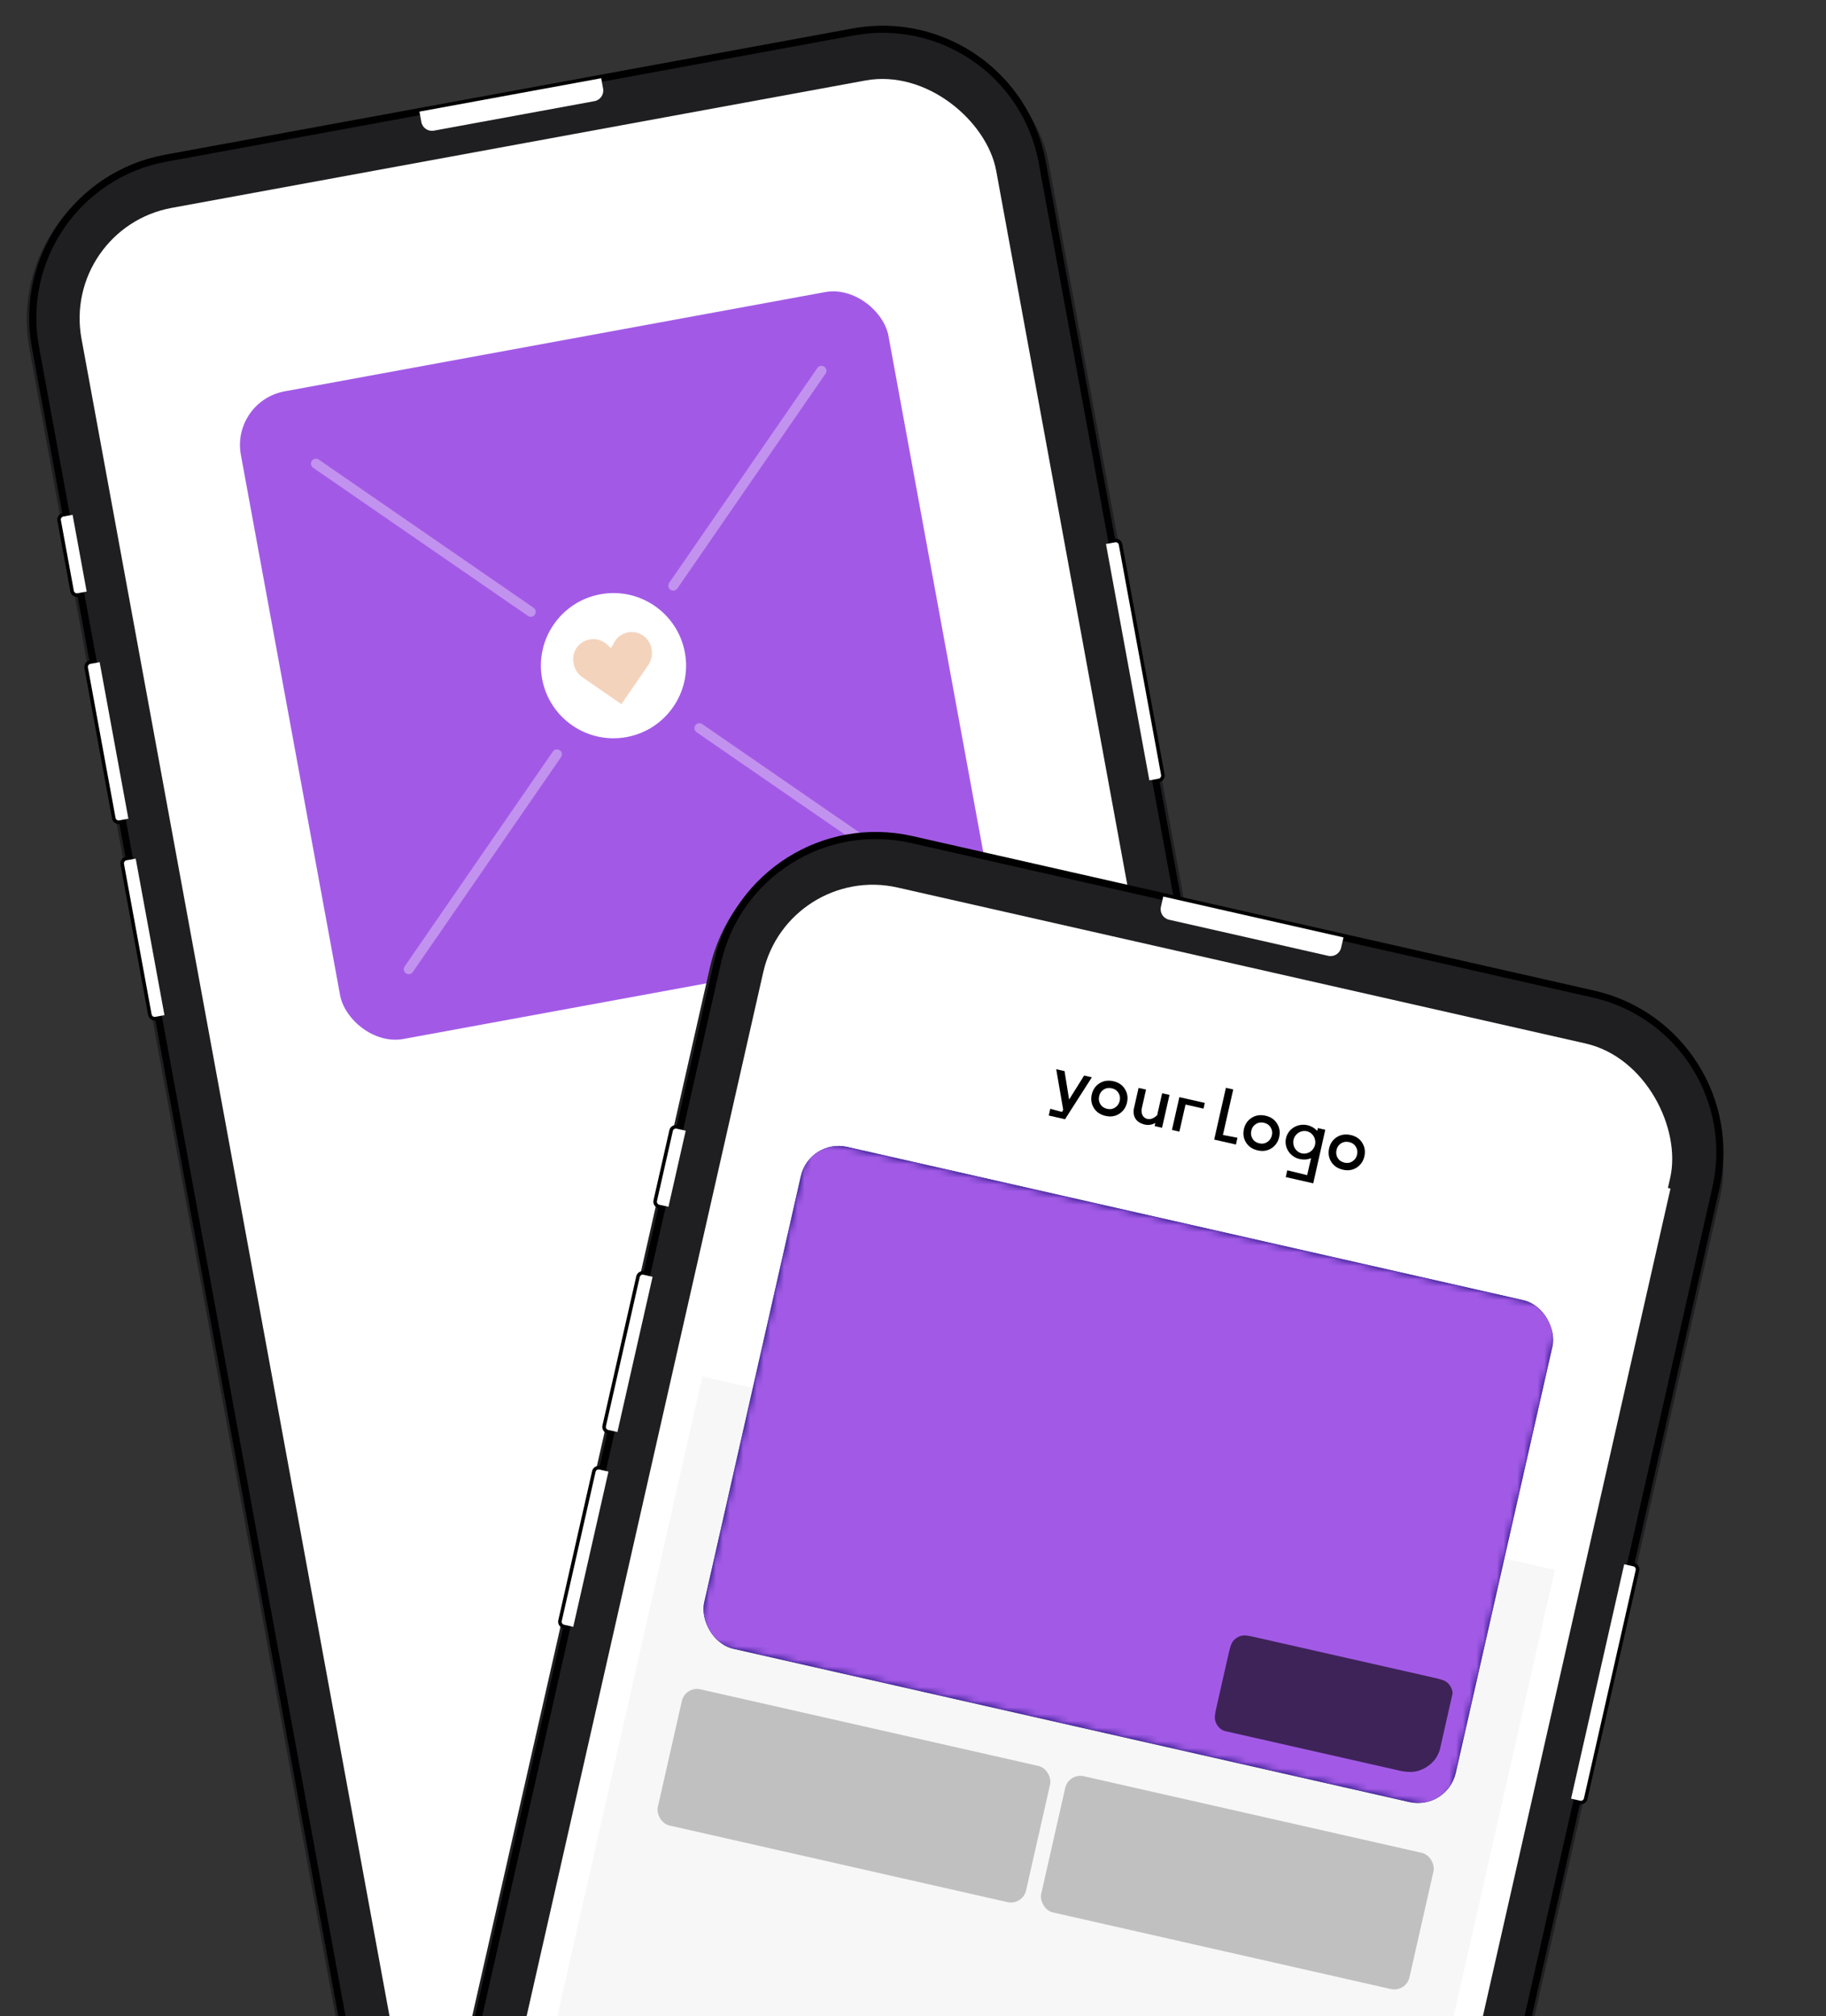 <?xml version="1.0" encoding="UTF-8"?> <svg xmlns="http://www.w3.org/2000/svg" width="269" height="297" viewBox="0 0 269 297" fill="none"><rect x="0" y="0" width="269" height="297" fill="#333333" stroke="none"/><rect y="27.789" width="152.633" height="309.403" rx="24" transform="rotate(-10.405 0 27.789)" fill="#1F1F22"></rect><mask id="path-2-outside-1_8_11791" maskUnits="userSpaceOnUse" x="-1.164" y="-1.008" width="208.62" height="333.88" fill="black"><rect fill="white" x="-1.164" y="-1.008" width="208.62" height="333.88"></rect><path fill-rule="evenodd" clip-rule="evenodd" d="M24.418 23.305C11.432 25.69 2.837 38.15 5.222 51.136L9.789 76.006L9.337 76.089C9.087 76.135 8.922 76.374 8.968 76.624L10.877 87.024C10.923 87.274 11.163 87.439 11.412 87.393L11.865 87.31L13.774 97.71L13.322 97.793C13.072 97.839 12.907 98.079 12.953 98.328L17.022 120.485C17.067 120.735 17.307 120.9 17.557 120.854L18.009 120.771L19.088 126.649L18.636 126.732C18.387 126.778 18.221 127.018 18.267 127.268L22.336 149.424C22.382 149.674 22.621 149.839 22.871 149.793L23.323 149.71L52.468 308.424C54.852 321.41 67.312 330.005 80.298 327.62L181.586 309.021C194.572 306.636 203.166 294.176 200.781 281.19L170.226 114.789L170.678 114.706C170.927 114.66 171.093 114.42 171.047 114.171L164.819 80.257C164.774 80.008 164.534 79.842 164.284 79.888L163.832 79.971L153.536 23.901C151.151 10.915 138.691 2.321 125.705 4.706L24.418 23.305Z"></path></mask><path d="M9.789 76.006L9.883 76.521L10.398 76.426L10.304 75.911L9.789 76.006ZM9.337 76.089L9.431 76.604L9.337 76.089ZM8.968 76.624L8.453 76.719L8.968 76.624ZM10.877 87.024L11.392 86.93L10.877 87.024ZM11.412 87.393L11.507 87.908L11.412 87.393ZM11.865 87.31L12.38 87.216L12.285 86.701L11.77 86.795L11.865 87.31ZM13.774 97.71L13.869 98.225L14.384 98.13L14.289 97.615L13.774 97.71ZM13.322 97.793L13.417 98.308L13.322 97.793ZM12.953 98.328L12.438 98.423L12.953 98.328ZM17.022 120.485L17.537 120.39L17.022 120.485ZM18.009 120.771L18.524 120.677L18.429 120.162L17.915 120.256L18.009 120.771ZM19.088 126.649L19.183 127.164L19.698 127.07L19.603 126.555L19.088 126.649ZM23.323 149.71L23.838 149.616L23.744 149.101L23.229 149.196L23.323 149.71ZM52.468 308.424L52.982 308.33L52.468 308.424ZM80.298 327.62L80.204 327.105L80.298 327.62ZM181.586 309.021L181.68 309.536L181.586 309.021ZM200.781 281.19L200.267 281.284L200.781 281.19ZM170.226 114.789L170.131 114.274L169.616 114.369L169.711 114.883L170.226 114.789ZM163.832 79.971L163.317 80.066L163.412 80.581L163.927 80.486L163.832 79.971ZM153.536 23.901L154.051 23.807L153.536 23.901ZM5.737 51.041C3.405 38.34 11.81 26.152 24.512 23.82L24.323 22.79C11.053 25.227 2.27 37.96 4.707 51.23L5.737 51.041ZM10.304 75.911L5.737 51.041L4.707 51.23L9.274 76.1L10.304 75.911ZM9.431 76.604L9.883 76.521L9.694 75.491L9.242 75.574L9.431 76.604ZM9.482 76.529C9.489 76.564 9.466 76.597 9.431 76.604L9.242 75.574C8.708 75.672 8.355 76.184 8.453 76.719L9.482 76.529ZM11.392 86.93L9.482 76.529L8.453 76.719L10.362 87.119L11.392 86.93ZM11.318 86.878C11.353 86.872 11.386 86.895 11.392 86.93L10.362 87.119C10.46 87.653 10.973 88.006 11.507 87.908L11.318 86.878ZM11.77 86.795L11.318 86.878L11.507 87.908L11.959 87.825L11.77 86.795ZM14.289 97.615L12.38 87.216L11.35 87.405L13.259 97.805L14.289 97.615ZM13.417 98.308L13.869 98.225L13.68 97.195L13.228 97.278L13.417 98.308ZM13.468 98.234C13.474 98.268 13.451 98.302 13.417 98.308L13.228 97.278C12.694 97.376 12.34 97.889 12.438 98.423L13.468 98.234ZM17.537 120.39L13.468 98.234L12.438 98.423L16.507 120.58L17.537 120.39ZM17.462 120.339C17.497 120.333 17.53 120.356 17.537 120.39L16.507 120.58C16.605 121.114 17.117 121.467 17.651 121.369L17.462 120.339ZM17.915 120.256L17.462 120.339L17.651 121.369L18.104 121.286L17.915 120.256ZM19.603 126.555L18.524 120.677L17.494 120.866L18.573 126.744L19.603 126.555ZM18.731 127.247L19.183 127.164L18.994 126.135L18.542 126.218L18.731 127.247ZM18.782 127.173C18.788 127.208 18.765 127.241 18.731 127.247L18.542 126.218C18.008 126.316 17.654 126.828 17.752 127.362L18.782 127.173ZM22.851 149.33L18.782 127.173L17.752 127.362L21.821 149.519L22.851 149.33ZM22.776 149.279C22.811 149.272 22.844 149.295 22.851 149.33L21.821 149.519C21.919 150.053 22.431 150.406 22.965 150.308L22.776 149.279ZM23.229 149.196L22.776 149.279L22.965 150.308L23.418 150.225L23.229 149.196ZM52.982 308.33L23.838 149.616L22.808 149.805L51.953 308.519L52.982 308.33ZM80.204 327.105C67.502 329.437 55.315 321.032 52.982 308.33L51.953 308.519C54.389 321.789 67.123 330.572 80.393 328.135L80.204 327.105ZM181.491 308.506L80.204 327.105L80.393 328.135L181.68 309.536L181.491 308.506ZM200.267 281.284C202.599 293.986 194.193 306.173 181.491 308.506L181.68 309.536C194.951 307.099 203.733 294.366 201.296 281.095L200.267 281.284ZM169.711 114.883L200.267 281.284L201.296 281.095L170.74 114.694L169.711 114.883ZM170.583 114.191L170.131 114.274L170.32 115.304L170.772 115.221L170.583 114.191ZM170.532 114.265C170.526 114.231 170.549 114.197 170.583 114.191L170.772 115.221C171.306 115.123 171.66 114.61 171.562 114.076L170.532 114.265ZM164.305 80.352L170.532 114.265L171.562 114.076L165.334 80.163L164.305 80.352ZM164.379 80.403C164.344 80.409 164.311 80.387 164.305 80.352L165.334 80.163C165.236 79.629 164.724 79.275 164.19 79.373L164.379 80.403ZM163.927 80.486L164.379 80.403L164.19 79.373L163.737 79.456L163.927 80.486ZM153.021 23.996L163.317 80.066L164.347 79.877L154.051 23.807L153.021 23.996ZM125.8 5.221C138.501 2.888 150.689 11.294 153.021 23.996L154.051 23.807C151.614 10.536 138.881 1.754 125.611 4.191L125.8 5.221ZM24.512 23.82L125.8 5.221L125.611 4.191L24.323 22.79L24.512 23.82Z" fill="black" mask="url(#path-2-outside-1_8_11791)"></path><path d="M8.968 76.624C8.922 76.374 9.087 76.135 9.337 76.089L10.694 75.84L12.769 87.144L11.413 87.393C11.163 87.439 10.923 87.274 10.877 87.024L8.968 76.624Z" fill="white"></path><path d="M12.953 98.328C12.907 98.078 13.073 97.839 13.322 97.793L14.679 97.544L18.913 120.605L17.557 120.854C17.307 120.9 17.068 120.735 17.022 120.485L12.953 98.328Z" fill="white"></path><path d="M162.928 80.137L164.284 79.888C164.534 79.842 164.774 80.007 164.819 80.257L171.047 114.171C171.093 114.42 170.927 114.66 170.678 114.706L169.321 114.955L162.928 80.137Z" fill="white"></path><path d="M18.268 127.268C18.222 127.018 18.387 126.778 18.637 126.732L19.993 126.483L24.228 149.544L22.871 149.793C22.622 149.839 22.382 149.674 22.336 149.424L18.268 127.268Z" fill="white"></path><rect x="9.016" y="33.612" width="137.002" height="295.151" rx="16.55" transform="rotate(-10.405 9.016 33.612)" fill="white"></rect><path d="M61.79 16.442L88.566 11.526L88.847 13.057C89.005 13.917 88.435 14.743 87.575 14.901L63.916 19.246C63.055 19.404 62.229 18.834 62.071 17.973L61.79 16.442Z" fill="white"></path><rect x="34.033" y="59.098" width="96.996" height="96.996" rx="8.032" transform="rotate(-10.405 34.033 59.098)" fill="#A25AE6"></rect><path d="M134.688 129.097L103.038 107.268" stroke="white" stroke-opacity="0.34" stroke-width="1.46" stroke-linecap="round"></path><path d="M78.189 90.129L46.539 68.3" stroke="white" stroke-opacity="0.34" stroke-width="1.46" stroke-linecap="round"></path><path d="M60.215 142.772L82.044 111.123" stroke="white" stroke-opacity="0.34" stroke-width="1.46" stroke-linecap="round"></path><path d="M99.184 86.273L121.013 54.624" stroke="white" stroke-opacity="0.34" stroke-width="1.46" stroke-linecap="round"></path><circle cx="90.377" cy="98.06" r="10.694" transform="rotate(-10.405 90.377 98.06)" fill="white"></circle><g clip-path="url(#clip0_8_11791)"><path d="M85.793 99.764L91.537 103.726L95.499 97.982C95.966 97.305 96.144 96.471 95.996 95.663L95.971 95.527C95.676 93.919 94.133 92.856 92.526 93.151C91.642 93.313 90.879 93.868 90.454 94.66L90.02 95.467L89.329 94.867C88.65 94.278 87.74 94.029 86.856 94.192C85.248 94.487 84.185 96.029 84.48 97.637L84.505 97.773C84.653 98.581 85.117 99.297 85.793 99.764Z" fill="#F4D3BD"></path></g><rect x="110.098" y="118.183" width="152.633" height="309.403" rx="25" transform="rotate(12.772 110.098 118.183)" fill="#1F1F22"></rect><mask id="path-18-outside-2_8_11791" maskUnits="userSpaceOnUse" x="40.589" y="116.986" width="219.919" height="337.571" fill="black"><rect fill="white" x="40.589" y="116.986" width="219.919" height="337.571"></rect><path fill-rule="evenodd" clip-rule="evenodd" d="M134.309 123.671C121.433 120.752 108.628 128.824 105.709 141.701L100.119 166.361L99.671 166.259C99.423 166.203 99.177 166.358 99.121 166.606L96.783 176.918C96.727 177.166 96.882 177.412 97.13 177.468L97.578 177.57L95.241 187.882L94.792 187.78C94.545 187.724 94.299 187.879 94.242 188.127L89.262 210.097C89.206 210.344 89.361 210.591 89.609 210.647L90.057 210.748L88.736 216.577L88.288 216.475C88.04 216.419 87.794 216.575 87.738 216.822L82.757 238.792C82.701 239.04 82.857 239.286 83.104 239.342L83.553 239.444L47.878 396.819C44.959 409.695 53.032 422.5 65.908 425.418L166.341 448.185C179.217 451.104 192.022 443.032 194.941 430.155L232.343 265.158L232.791 265.26C233.039 265.316 233.285 265.161 233.341 264.913L240.964 231.286C241.02 231.038 240.865 230.792 240.617 230.736L240.169 230.634L252.772 175.037C255.691 162.161 247.619 149.356 234.742 146.438L134.309 123.671Z"></path></mask><path d="M134.309 123.671L134.193 124.182L134.309 123.671ZM100.119 166.361L100.004 166.871L100.514 166.987L100.63 166.476L100.119 166.361ZM99.671 166.259L99.555 166.77L99.671 166.259ZM99.121 166.606L98.61 166.49L99.121 166.606ZM96.783 176.918L97.294 177.034L96.783 176.918ZM97.578 177.57L98.089 177.686L98.205 177.175L97.694 177.059L97.578 177.57ZM95.241 187.882L95.125 188.392L95.636 188.508L95.751 187.998L95.241 187.882ZM94.792 187.78L94.908 187.27L94.792 187.78ZM89.609 210.647L89.725 210.136L89.609 210.647ZM90.057 210.748L90.568 210.864L90.684 210.353L90.173 210.238L90.057 210.748ZM88.736 216.577L88.62 217.088L89.131 217.203L89.247 216.693L88.736 216.577ZM88.288 216.475L88.403 215.965L88.288 216.475ZM83.553 239.444L84.063 239.559L84.179 239.049L83.668 238.933L83.553 239.444ZM232.343 265.158L232.459 264.648L231.948 264.532L231.832 265.042L232.343 265.158ZM240.169 230.634L239.658 230.519L239.543 231.029L240.053 231.145L240.169 230.634ZM252.772 175.037L253.283 175.153L252.772 175.037ZM234.742 146.438L234.858 145.927L234.742 146.438ZM106.22 141.816C109.075 129.222 121.599 121.327 134.193 124.182L134.425 123.16C121.267 120.178 108.182 128.427 105.199 141.585L106.22 141.816ZM100.63 166.476L106.22 141.816L105.199 141.585L99.609 166.245L100.63 166.476ZM99.555 166.77L100.004 166.871L100.235 165.85L99.787 165.749L99.555 166.77ZM99.632 166.722C99.624 166.756 99.59 166.777 99.555 166.77L99.787 165.749C99.257 165.628 98.73 165.96 98.61 166.49L99.632 166.722ZM97.294 177.034L99.632 166.722L98.61 166.49L96.273 176.802L97.294 177.034ZM97.246 176.958C97.28 176.965 97.302 177 97.294 177.034L96.273 176.802C96.153 177.332 96.485 177.859 97.014 177.979L97.246 176.958ZM97.694 177.059L97.246 176.958L97.014 177.979L97.463 178.08L97.694 177.059ZM95.751 187.998L98.089 177.686L97.068 177.454L94.73 187.766L95.751 187.998ZM94.677 188.291L95.125 188.392L95.356 187.371L94.908 187.27L94.677 188.291ZM94.753 188.243C94.745 188.277 94.711 188.299 94.677 188.291L94.908 187.27C94.379 187.15 93.852 187.482 93.732 188.011L94.753 188.243ZM89.773 210.212L94.753 188.243L93.732 188.011L88.752 209.981L89.773 210.212ZM89.725 210.136C89.759 210.144 89.781 210.178 89.773 210.212L88.752 209.981C88.632 210.511 88.964 211.037 89.493 211.157L89.725 210.136ZM90.173 210.238L89.725 210.136L89.493 211.157L89.942 211.259L90.173 210.238ZM89.247 216.693L90.568 210.864L89.547 210.633L88.225 216.461L89.247 216.693ZM88.172 216.986L88.62 217.088L88.852 216.067L88.403 215.965L88.172 216.986ZM88.248 216.938C88.24 216.972 88.206 216.994 88.172 216.986L88.403 215.965C87.874 215.845 87.347 216.177 87.227 216.706L88.248 216.938ZM83.268 238.908L88.248 216.938L87.227 216.706L82.247 238.676L83.268 238.908ZM83.22 238.831C83.254 238.839 83.276 238.873 83.268 238.908L82.247 238.676C82.127 239.206 82.459 239.732 82.989 239.852L83.22 238.831ZM83.668 238.933L83.22 238.831L82.989 239.852L83.437 239.954L83.668 238.933ZM48.389 396.934L84.063 239.559L83.042 239.328L47.368 396.703L48.389 396.934ZM66.024 424.908C53.429 422.053 45.534 409.529 48.389 396.934L47.368 396.703C44.385 409.861 52.634 422.946 65.792 425.929L66.024 424.908ZM166.457 447.674L66.024 424.908L65.792 425.929L166.225 448.696L166.457 447.674ZM194.43 430.039C191.575 442.634 179.051 450.529 166.457 447.674L166.225 448.696C179.384 451.678 192.469 443.429 195.451 430.271L194.43 430.039ZM231.832 265.042L194.43 430.039L195.451 430.271L232.854 265.274L231.832 265.042ZM232.907 264.749L232.459 264.648L232.227 265.669L232.676 265.77L232.907 264.749ZM232.831 264.797C232.839 264.763 232.873 264.741 232.907 264.749L232.676 265.77C233.205 265.89 233.732 265.558 233.852 265.029L232.831 264.797ZM240.454 231.17L232.831 264.797L233.852 265.029L241.475 231.402L240.454 231.17ZM240.502 231.247C240.467 231.239 240.446 231.205 240.454 231.17L241.475 231.402C241.595 230.872 241.263 230.345 240.733 230.225L240.502 231.247ZM240.053 231.145L240.502 231.247L240.733 230.225L240.285 230.124L240.053 231.145ZM252.261 174.922L239.658 230.519L240.68 230.75L253.283 175.153L252.261 174.922ZM234.627 146.948C247.221 149.803 255.116 162.327 252.261 174.922L253.283 175.153C256.265 161.995 248.016 148.91 234.858 145.927L234.627 146.948ZM134.193 124.182L234.627 146.948L234.858 145.927L134.425 123.16L134.193 124.182Z" fill="black" mask="url(#path-18-outside-2_8_11791)"></path><path d="M99.121 166.606C99.177 166.358 99.423 166.203 99.671 166.259L101.016 166.564L98.475 177.773L97.13 177.468C96.882 177.412 96.727 177.166 96.783 176.918L99.121 166.606Z" fill="white"></path><path d="M94.242 188.127C94.298 187.879 94.544 187.724 94.792 187.78L96.137 188.085L90.954 210.952L89.609 210.647C89.361 210.591 89.206 210.344 89.262 210.097L94.242 188.127Z" fill="white"></path><path d="M239.272 230.431L240.618 230.736C240.865 230.792 241.02 231.038 240.964 231.286L233.342 264.913C233.285 265.161 233.039 265.316 232.792 265.26L231.446 264.955L239.272 230.431Z" fill="white"></path><path d="M87.738 216.822C87.794 216.575 88.041 216.42 88.288 216.476L89.633 216.781L84.45 239.647L83.105 239.342C82.857 239.286 82.702 239.04 82.758 238.792L87.738 216.822Z" fill="white"></path><rect x="116.094" y="127.084" width="137.002" height="295.151" rx="16.55" transform="rotate(12.772 116.094 127.084)" fill="white"></rect><g clip-path="url(#clip1_8_11791)"><rect width="137.163" height="276.945" transform="translate(112.322 144.765) rotate(12.772)" fill="url(#paint0_linear_8_11791)"></rect><rect x="103.468" y="202.784" width="128.774" height="121.154" transform="rotate(12.772 103.468 202.784)" fill="#F7F7F7"></rect><g clip-path="url(#clip2_8_11791)"><rect x="100.952" y="248.347" width="55.624" height="20.573" rx="2.286" transform="rotate(12.772 100.952 248.347)" fill="#1F1F22" fill-opacity="0.25"></rect></g><g clip-path="url(#clip3_8_11791)"><rect x="157.43" y="261.15" width="55.624" height="20.573" rx="2.286" transform="rotate(12.772 157.43 261.15)" fill="#1F1F22" fill-opacity="0.25"></rect></g><path fill-rule="evenodd" clip-rule="evenodd" d="M117.721 174.372C118.419 171.294 121.48 169.364 124.558 170.062L224.136 192.635C227.214 193.332 229.144 196.393 228.446 199.471L214.717 260.036C214.019 263.114 210.959 265.044 207.88 264.346L108.302 241.773C105.224 241.075 103.294 238.014 103.992 234.936L117.721 174.372Z" fill="black" fill-opacity="0.01"></path><mask id="mask0_8_11791" style="mask-type:luminance" maskUnits="userSpaceOnUse" x="103" y="169" width="126" height="96"><path fill-rule="evenodd" clip-rule="evenodd" d="M117.721 174.372C118.419 171.294 121.48 169.364 124.558 170.062L224.136 192.635C227.214 193.332 229.144 196.393 228.446 199.471L214.717 260.036C214.019 263.114 210.959 265.044 207.88 264.346L108.302 241.773C105.224 241.075 103.294 238.014 103.992 234.936L117.721 174.372Z" fill="white"></path></mask><g mask="url(#mask0_8_11791)"> </g><g clip-path="url(#clip4_8_11791)"><rect x="119.237" y="167.684" width="113.534" height="75.817" transform="rotate(12.772 119.237 167.684)" fill="#05046A"></rect><mask id="mask1_8_11791" style="mask-type:luminance" maskUnits="userSpaceOnUse" x="102" y="167" width="128" height="100"><rect x="119.237" y="167.684" width="113.534" height="75.817" transform="rotate(12.772 119.237 167.684)" fill="white"></rect></mask><g mask="url(#mask1_8_11791)"><rect x="127.028" y="133.315" width="113.534" height="145.918" transform="rotate(12.772 127.028 133.315)" fill="#A25AE6"></rect></g></g><g clip-path="url(#clip5_8_11791)"><path opacity="0.615" d="M180.9 244.015C181.183 242.767 181.325 242.142 181.676 241.721C181.985 241.35 182.403 241.086 182.871 240.967C183.403 240.832 184.027 240.974 185.276 241.257L210.888 247.063C212.136 247.346 212.761 247.487 213.182 247.838C213.553 248.147 213.817 248.565 213.936 249.033C214.071 249.565 213.929 250.19 213.646 251.438L212.995 254.309C212.382 257.014 212.075 258.367 211.315 259.281C210.646 260.085 209.739 260.656 208.725 260.913C207.573 261.206 206.22 260.899 203.515 260.286L182.065 255.423C180.816 255.14 180.192 254.999 179.77 254.648C179.399 254.339 179.135 253.921 179.017 253.453C178.882 252.921 179.023 252.296 179.306 251.048L180.9 244.015Z" fill="black"></path></g><path fill-rule="evenodd" clip-rule="evenodd" d="M160.834 161.233C160.671 161.952 160.773 162.617 161.143 163.222L161.144 163.223C161.523 163.824 162.101 164.211 162.87 164.385C163.62 164.555 164.296 164.452 164.891 164.072L164.891 164.071C165.486 163.685 165.865 163.13 166.028 162.41C166.191 161.69 166.088 161.028 165.717 160.43C165.35 159.831 164.784 159.447 164.028 159.276C163.26 159.101 162.571 159.201 161.97 159.58L161.969 159.58C161.376 159.96 160.997 160.513 160.834 161.233ZM164.28 163.146L164.279 163.146C163.936 163.378 163.547 163.445 163.105 163.345C162.65 163.242 162.318 163.013 162.101 162.661C161.884 162.301 161.823 161.908 161.921 161.479C162.018 161.049 162.241 160.725 162.591 160.499C162.939 160.275 163.337 160.212 163.792 160.315C164.235 160.415 164.557 160.641 164.768 160.992L164.769 160.993C164.987 161.347 165.048 161.736 164.951 162.166C164.855 162.589 164.632 162.914 164.28 163.146Z" fill="black"></path><path fill-rule="evenodd" clip-rule="evenodd" d="M196.111 171.148L196.112 171.149C196.491 171.751 197.069 172.137 197.838 172.312C198.588 172.482 199.264 172.379 199.859 171.998L199.859 171.998C200.454 171.612 200.833 171.056 200.996 170.337C201.159 169.617 201.056 168.955 200.684 168.357C200.318 167.758 199.752 167.374 198.996 167.202C198.227 167.028 197.539 167.128 196.937 167.507L196.937 167.507C196.344 167.887 195.965 168.44 195.802 169.159C195.639 169.879 195.741 170.544 196.111 171.148ZM199.248 171.072L199.247 171.073C198.904 171.304 198.515 171.372 198.073 171.272C197.618 171.169 197.286 170.94 197.069 170.588C196.852 170.227 196.791 169.835 196.889 169.406C196.986 168.976 197.209 168.652 197.559 168.426C197.906 168.202 198.304 168.139 198.76 168.242C199.202 168.342 199.525 168.568 199.736 168.919L199.736 168.92C199.955 169.274 200.016 169.663 199.919 170.092C199.823 170.515 199.6 170.84 199.248 171.072Z" fill="black"></path><path d="M194.138 166.174L194.042 166.6C193.667 166.173 193.164 165.88 192.607 165.754C191.177 165.43 189.764 166.281 189.45 167.665C189.161 168.941 189.913 170.217 191.163 170.655C191.487 170.769 192.159 170.888 192.711 170.745C192.857 170.713 192.998 170.664 193.141 170.607L192.566 173.111L189.638 172.398L189.411 173.396L193.463 174.314L195.236 166.423L194.138 166.174ZM191.773 169.899C190.9 169.701 190.355 168.805 190.558 167.908C190.761 167.011 191.638 166.445 192.511 166.643C193.385 166.841 193.93 167.737 193.727 168.634C193.523 169.531 192.647 170.097 191.773 169.899Z" fill="black"></path><path fill-rule="evenodd" clip-rule="evenodd" d="M183.56 168.303L183.561 168.304C183.94 168.906 184.518 169.292 185.287 169.466C186.037 169.636 186.713 169.534 187.308 169.153L187.308 169.153C187.903 168.767 188.282 168.211 188.445 167.491C188.608 166.772 188.505 166.11 188.134 165.511C187.767 164.913 187.201 164.529 186.445 164.357C185.677 164.183 184.988 164.282 184.387 164.661L184.386 164.662C183.793 165.041 183.414 165.594 183.251 166.314C183.088 167.034 183.19 167.699 183.56 168.303ZM186.697 168.227L186.696 168.228C186.353 168.459 185.964 168.527 185.522 168.427C185.067 168.324 184.735 168.095 184.518 167.743C184.301 167.382 184.24 166.99 184.338 166.56C184.435 166.131 184.658 165.806 185.008 165.581C185.356 165.357 185.754 165.293 186.209 165.397C186.652 165.497 186.974 165.723 187.185 166.074L187.186 166.075C187.404 166.429 187.465 166.818 187.368 167.247C187.272 167.67 187.049 167.995 186.697 168.227Z" fill="black"></path><path fill-rule="evenodd" clip-rule="evenodd" d="M181.727 160.262L180.649 160.018L179.163 166.576C179.072 166.977 178.869 167.873 178.869 167.873C178.869 167.873 179.515 168.02 180.194 168.173L182.074 168.6L182.3 167.602L180.155 167.193C180.155 167.193 180.236 166.837 180.268 166.698L181.727 160.262Z" fill="black"></path><path fill-rule="evenodd" clip-rule="evenodd" d="M159.709 158.439L157.498 161.976L156.824 157.785L155.599 157.507L156.606 163.356L156.624 163.516L156.445 163.798L154.724 163.334L154.499 164.329L155.743 164.612L156.905 164.875C157.073 164.607 157.185 164.429 157.269 164.293C157.399 164.086 157.466 163.979 157.581 163.801L160.848 158.697L159.709 158.439Z" fill="black"></path><path d="M177.491 162.47L173.74 161.62L172.645 166.453L173.743 166.702L174.647 162.711L177.3 163.313L177.491 162.47Z" fill="black"></path><path d="M171.203 161.044L170.471 164.277C170.137 164.599 169.494 165.071 168.81 164.754C167.859 164.319 168.253 163.05 168.253 163.05L168.829 160.506L167.731 160.257L167.085 163.111C167.085 163.111 166.458 165.05 168.514 165.63C169.086 165.792 169.697 165.719 170.204 165.419L170.098 165.883L171.189 166.13L172.286 161.29L171.203 161.044Z" fill="black"></path></g><path d="M171.365 132.071L197.915 138.089L197.571 139.608C197.377 140.461 196.529 140.996 195.675 140.803L172.216 135.485C171.363 135.291 170.828 134.443 171.021 133.589L171.365 132.071Z" fill="white"></path><defs><linearGradient id="paint0_linear_8_11791" x1="68.582" y1="252.065" x2="68.582" y2="258.391" gradientUnits="userSpaceOnUse"><stop stop-color="white"></stop><stop offset="1" stop-color="white" stop-opacity="0"></stop></linearGradient><clipPath id="clip0_8_11791"><rect width="11.683" height="11.683" fill="white" transform="translate(83.814 94.008) rotate(-10.405)"></rect></clipPath><clipPath id="clip1_8_11791"><rect width="137.163" height="276.945" fill="white" transform="translate(112.322 144.765) rotate(12.772)"></rect></clipPath><clipPath id="clip2_8_11791"><rect width="55.624" height="20.573" fill="white" transform="translate(100.952 248.347) rotate(12.772)"></rect></clipPath><clipPath id="clip3_8_11791"><rect width="55.624" height="20.573" fill="white" transform="translate(157.43 261.15) rotate(12.772)"></rect></clipPath><clipPath id="clip4_8_11791"><rect x="119.237" y="167.684" width="113.534" height="75.817" rx="5.715" transform="rotate(12.772 119.237 167.684)" fill="white"></rect></clipPath><clipPath id="clip5_8_11791"><rect width="36.575" height="14.478" fill="white" transform="translate(178.687 239.757) rotate(12.772)"></rect></clipPath></defs></svg> 